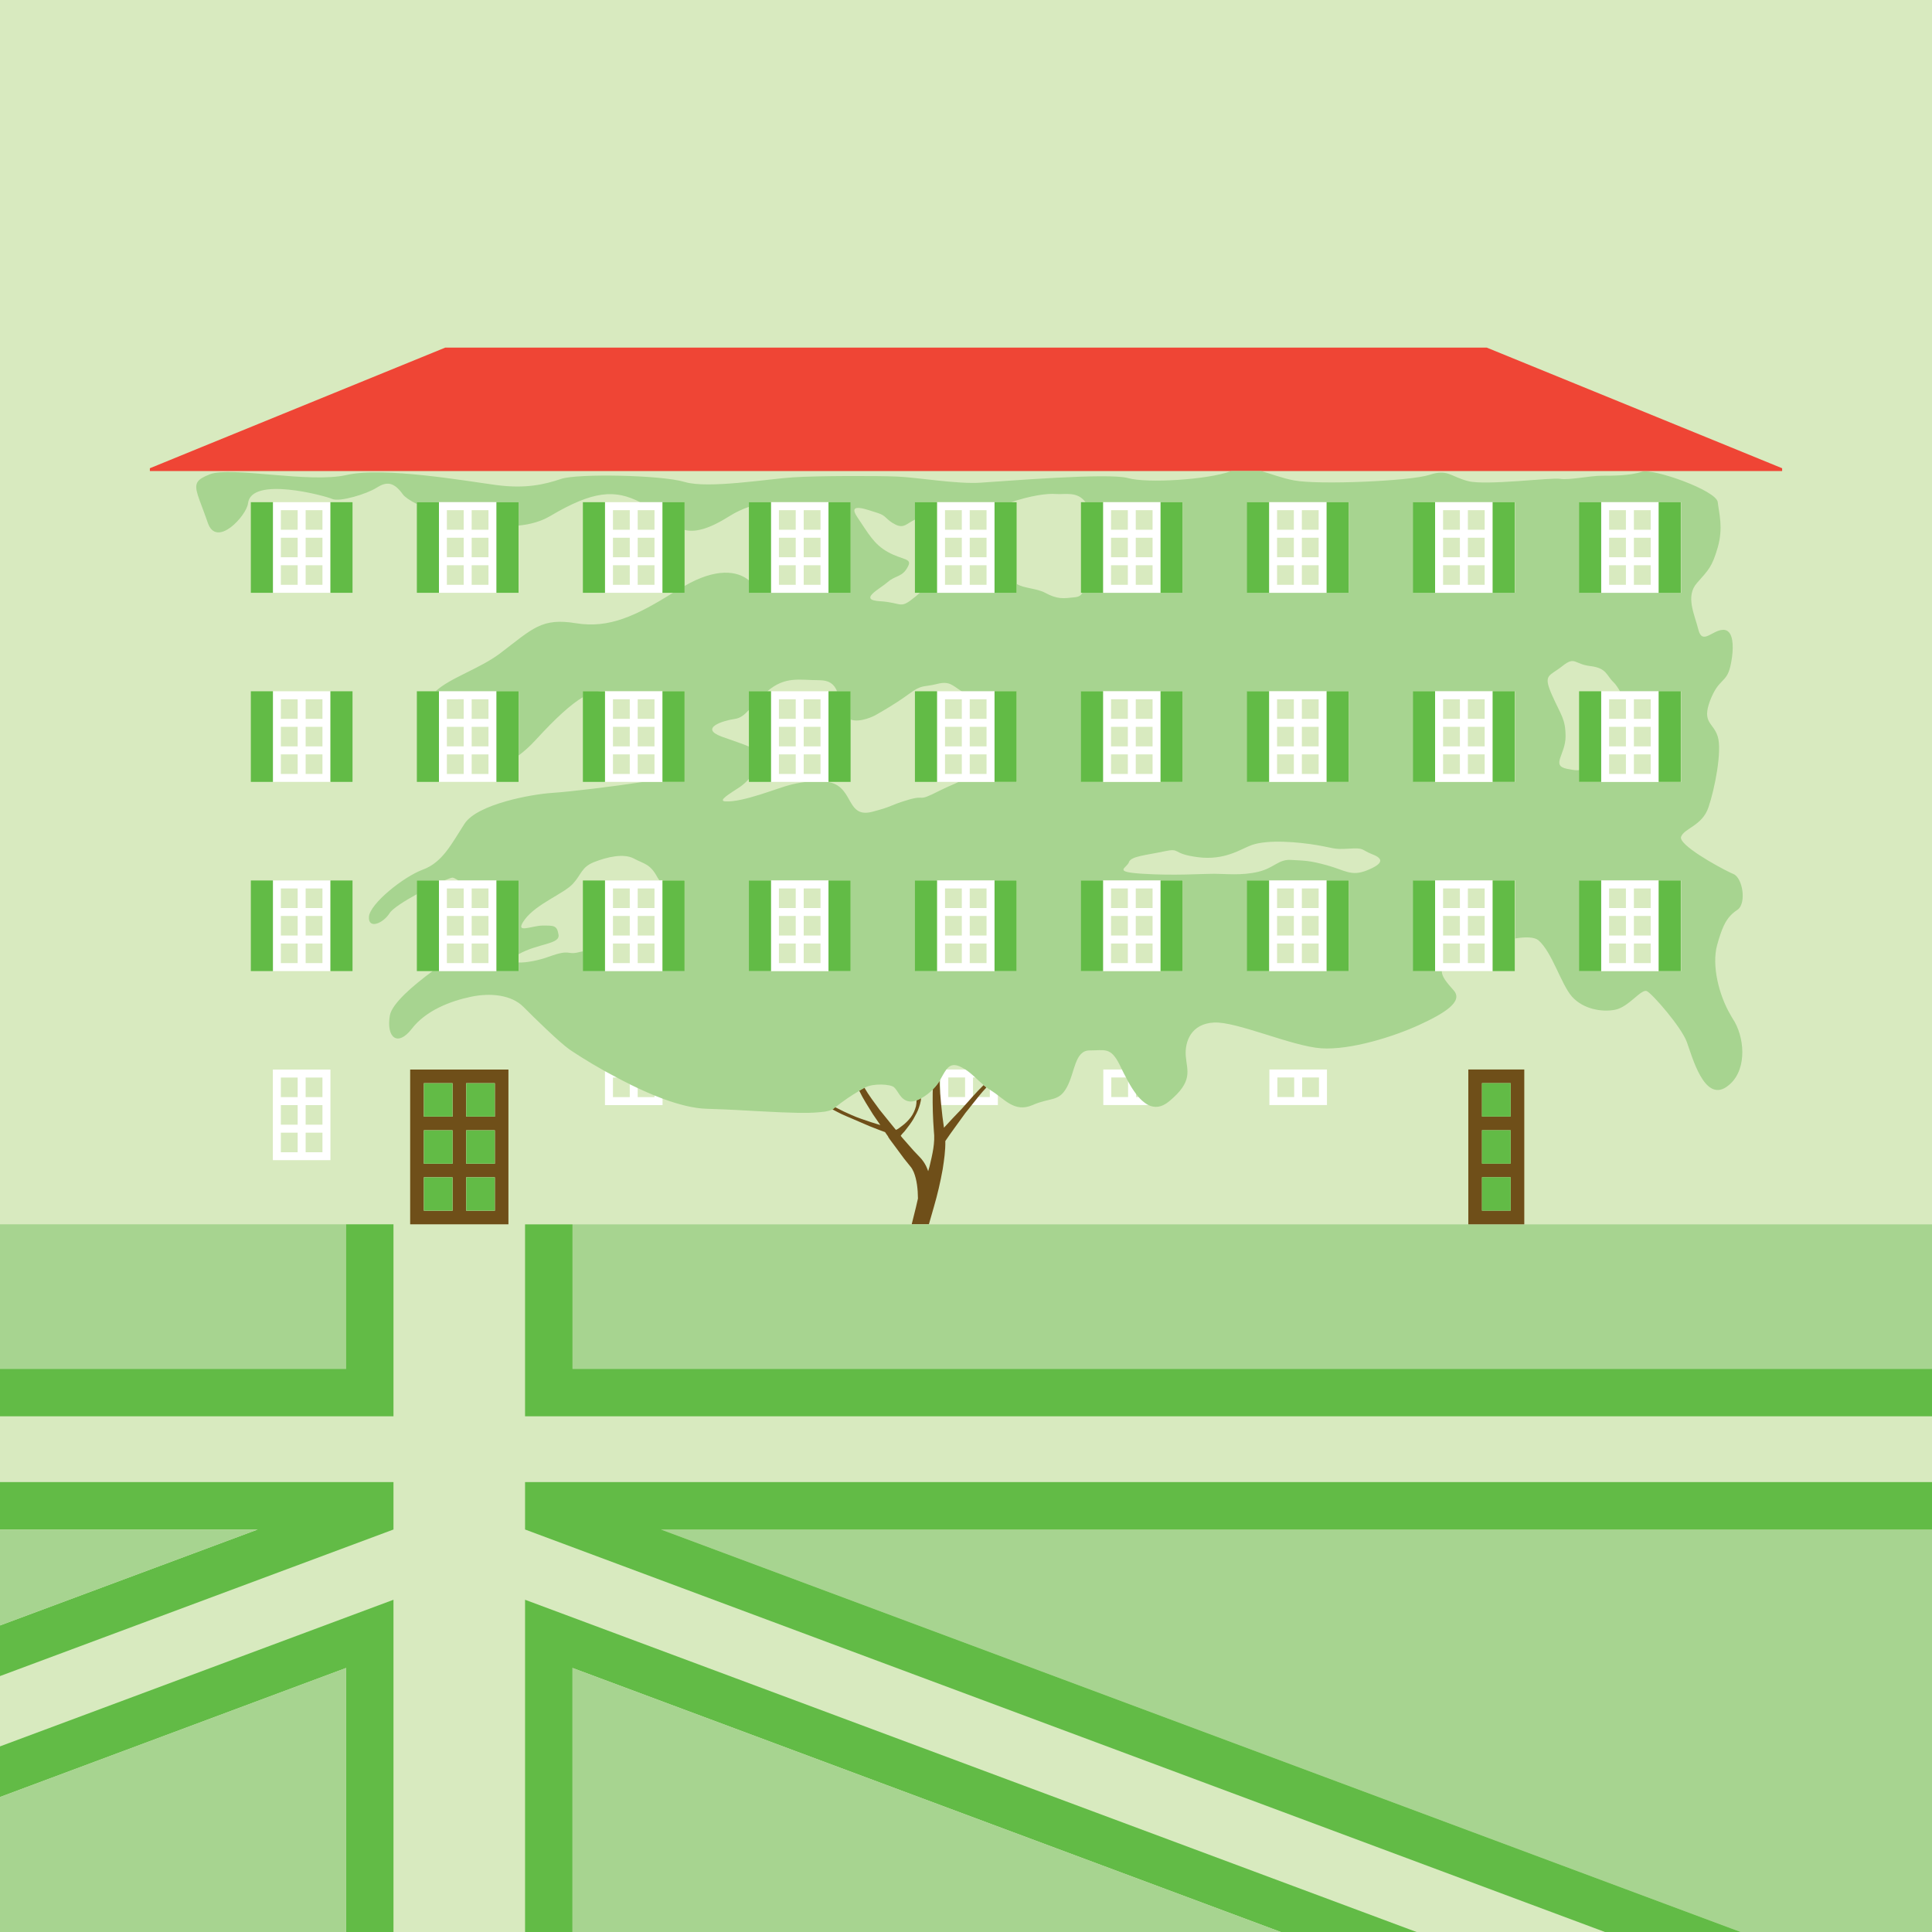 <?xml version="1.0" encoding="utf-8"?>
<!-- Generator: Adobe Illustrator 16.0.0, SVG Export Plug-In . SVG Version: 6.00 Build 0)  -->
<!DOCTYPE svg PUBLIC "-//W3C//DTD SVG 1.1//EN" "http://www.w3.org/Graphics/SVG/1.1/DTD/svg11.dtd">
<svg version="1.1" id="Layer_1" xmlns="http://www.w3.org/2000/svg" xmlns:xlink="http://www.w3.org/1999/xlink" x="0px" y="0px"
	 width="30px" height="30px" viewBox="0 0 30 30" enable-background="new 0 0 30 30" xml:space="preserve">
<g>
	<rect fill="#D8EABF" width="30" height="30"/>
	<path fill="#FFFFFF" d="M9.518,17.16h0.261h0.124h0.261h0.124v-0.552H9.394v0.552H9.518z M9.902,16.732h0.261v0.304H9.902V16.732z
		 M9.518,16.732h0.261v0.304H9.518V16.732z"/>
	<path fill="#FFFFFF" d="M17.256,17.159h0.261h0.124h0.261h0.124v-0.552h-0.894v0.552H17.256z M17.641,16.731h0.261v0.304h-0.261
		V16.731z M17.256,16.731h0.261v0.304h-0.261V16.731z"/>
	<path fill="#FFFFFF" d="M14.725,17.159h0.261h0.124h0.261h0.124v-0.552h-0.894v0.552H14.725z M15.109,16.731h0.261v0.304h-0.261
		V16.731z M14.725,16.731h0.261v0.304h-0.261V16.731z"/>
	<polygon fill="#D8EABF" points="15.108,17.023 15.109,17.022 15.109,17.023 	"/>
	<path fill="#D8EABF" d="M13.423,16.891L13.423,16.891c-0.012,0.006-0.024,0.013-0.037,0.021
		C13.398,16.904,13.411,16.896,13.423,16.891z"/>
	<path fill="#D8EABF" d="M14.6,16.766v0.22c0-0.006-0.001-0.009-0.001-0.015c-0.002-0.062-0.008-0.125-0.009-0.188
		C14.594,16.777,14.597,16.771,14.6,16.766z"/>
	<path fill="#A7D490" d="M12.926,17.226L12.926,17.226c-0.005,0.002-0.009,0.005-0.013,0.007
		C12.917,17.231,12.922,17.229,12.926,17.226C12.926,17.227,12.926,17.227,12.926,17.226l0.006-0.004
		C12.93,17.222,12.929,17.223,12.926,17.226z M13.386,16.911c0.013-0.008,0.025-0.015,0.037-0.02v-0.001
		C13.411,16.896,13.398,16.904,13.386,16.911z"/>
	<path fill="#6F4F19" d="M15.317,16.886c-0.08,0.085-0.154,0.179-0.227,0.272c-0.002,0-0.002,0-0.002,0.002
		c-0.031,0.039-0.062,0.08-0.095,0.119c-0.104,0.147-0.214,0.29-0.314,0.439c0.003,0.147-0.019,0.296-0.041,0.438
		c-0.035,0.197-0.08,0.389-0.136,0.582l-0.078,0.272h-0.267c0.05-0.196,0.092-0.371,0.097-0.4c-0.001-0.143-0.017-0.292-0.066-0.411
		c-0.019-0.039-0.028-0.06-0.057-0.093l-0.091-0.113l-0.167-0.226c-0.028-0.038-0.085-0.11-0.083-0.121
		c-0.017-0.021-0.031-0.045-0.047-0.067l-0.014-0.005l-0.076-0.028l-0.151-0.059l-0.299-0.129c-0.048-0.02-0.095-0.04-0.142-0.062
		c-0.036-0.018-0.071-0.035-0.106-0.054c-0.01-0.007-0.019-0.012-0.029-0.017c-0.001,0-0.001,0-0.001,0l-0.001-0.001h0.001
		c0.003-0.003,0.004-0.004,0.006-0.004s0.002,0,0.002,0c0.004-0.002,0.006-0.003,0.007-0.005c0.009-0.01,0.02-0.017,0.029-0.023
		c0.082,0.044,0.167,0.085,0.254,0.122c0.097,0.044,0.2,0.076,0.302,0.111l0.145,0.045c-0.038-0.056-0.077-0.11-0.114-0.166
		c-0.074-0.121-0.152-0.237-0.214-0.368c0.002-0.002,0.002-0.003,0.004-0.003c0.014-0.008,0.028-0.017,0.04-0.023
		c0.013-0.007,0.025-0.015,0.037-0.021v0.001c0.067,0.118,0.154,0.23,0.236,0.343c0.061,0.077,0.189,0.234,0.189,0.234
		c0.021,0.025,0.043,0.052,0.064,0.078c0.037-0.013,0.063-0.041,0.093-0.061c0.052-0.037,0.098-0.084,0.137-0.134
		c0.039-0.052,0.065-0.112,0.081-0.172c0.007-0.031,0.009-0.062,0.009-0.094c0.022-0.008,0.046-0.019,0.069-0.033h0.001
		c-0.001,0.015-0.002,0.026-0.003,0.039c-0.007,0.035-0.016,0.069-0.028,0.103c-0.02,0.066-0.056,0.125-0.088,0.184
		c-0.035,0.059-0.076,0.113-0.119,0.167c-0.024,0.035-0.055,0.057-0.078,0.093c0.008,0.008,0.014,0.017,0.02,0.025l0.183,0.208
		l0.094,0.099c0.035,0.034,0.075,0.092,0.097,0.137c0.014,0.026,0.022,0.054,0.033,0.08c0.007-0.023,0.015-0.051,0.021-0.074
		c0.044-0.185,0.089-0.367,0.067-0.549c-0.015-0.197-0.021-0.394-0.018-0.591c0.001-0.019,0.002-0.038,0.002-0.058v-0.002h0.001
		c0.024-0.024,0.047-0.05,0.066-0.076c0.014-0.018,0.024-0.035,0.036-0.053c0-0.002,0.001-0.002,0.001-0.003
		c0.001,0.063,0.007,0.127,0.009,0.188c0,0.006,0.001,0.009,0.001,0.015v0.002c0,0.009,0.002,0.018,0.003,0.026
		c0.004,0.048,0.008,0.097,0.013,0.146c0.011,0.116,0.025,0.236,0.043,0.354c0.089-0.098,0.179-0.193,0.271-0.288
		c0.019-0.023,0.039-0.045,0.058-0.065c0.041-0.046,0.082-0.091,0.122-0.137h0.001v-0.001c0.054-0.059,0.107-0.117,0.164-0.171
		C15.288,16.863,15.302,16.875,15.317,16.886z"/>
	<polygon fill="#FFFFFF" points="15.09,17.159 15.09,17.159 15.091,17.158 	"/>
	<path fill="#FFFFFF" d="M14.615,17.159L14.615,17.159c-0.005-0.049-0.01-0.098-0.013-0.146
		C14.606,17.062,14.61,17.11,14.615,17.159z"/>
	<path fill="#FFFFFF" d="M15.108,17.023c-0.041,0.046-0.081,0.091-0.122,0.136C15.027,17.114,15.067,17.069,15.108,17.023z"/>
	<polygon fill="#EF4535" points="27.673,7.271 27.673,7.314 2.327,7.314 2.327,7.271 3.131,6.942 6.913,5.398 23.087,5.398 
		26.869,6.942 	"/>
	<rect x="8.89" y="19.012" fill="#A7D490" width="21.11" height="2.244"/>
	<polygon fill="#62BB46" points="30,21.256 30,21.992 8.153,21.992 8.153,19.012 8.89,19.012 8.89,21.256 	"/>
	<polygon fill="#A7D490" points="30,23.75 10.263,23.75 27.03,30 30,30 	"/>
	<rect y="19.011" fill="#A7D490" width="5.374" height="2.245"/>
	<polygon fill="#62BB46" points="6.11,21.256 6.11,19.011 5.374,19.011 5.374,21.256 0,21.256 0,21.992 6.11,21.992 	"/>
	<polygon fill="#62BB46" points="6.11,23.014 0,23.014 0,23.75 4.002,23.75 0,25.24 0,26.026 6.11,23.75 	"/>
	<polygon fill="#A7D490" points="4.002,23.75 0,23.75 0,25.24 	"/>
	<polygon fill="#62BB46" points="8.153,23.75 24.922,30 27.03,30 10.263,23.75 30,23.75 30,23.014 8.153,23.014 	"/>
	<polygon fill="#62BB46" points="0,27.118 0,27.904 5.374,25.9 5.374,30 6.11,30 6.11,24.841 	"/>
	<polygon fill="#62BB46" points="8.153,30 8.89,30 8.89,25.9 19.889,30 21.996,30 8.153,24.841 	"/>
	<polygon fill="#A7D490" points="5.374,30 5.374,25.9 0,27.904 0,30 	"/>
	<polygon fill="#A7D490" points="8.89,25.9 8.89,30 19.889,30 	"/>
	<path fill="#A7D490" d="M26.869,15.755c-0.174-0.296-0.294-0.758-0.205-1.083c0.069-0.249,0.126-0.369,0.205-0.453
		c0.031-0.034,0.068-0.064,0.109-0.091c0.145-0.097,0.084-0.495-0.061-0.556c-0.013-0.005-0.028-0.014-0.049-0.022
		c-0.213-0.102-0.812-0.437-0.764-0.558c0.052-0.133,0.33-0.17,0.426-0.459c0.098-0.29,0.212-0.874,0.143-1.096
		c-0.068-0.221-0.251-0.209-0.118-0.56c0.133-0.347,0.252-0.267,0.313-0.527c0-0.001,0-0.002,0.001-0.004
		c0.043-0.187,0.055-0.394-0.001-0.498c-0.023-0.042-0.06-0.068-0.108-0.068c-0.17,0-0.325,0.24-0.387,0
		c-0.06-0.243-0.205-0.52-0.023-0.727c0.181-0.205,0.235-0.249,0.323-0.553c0.087-0.305,0.021-0.522,0-0.703
		s-1.002-0.53-1.182-0.471c-0.18,0.061-0.45,0.061-0.623,0.061c-0.174,0-0.512,0.072-0.644,0.048
		c-0.134-0.023-1.148,0.107-1.426,0.036s-0.314-0.193-0.604-0.097S20.48,7.532,20.095,7.46c-0.198-0.037-0.358-0.104-0.516-0.146
		h-0.454c-0.008,0.003-0.015,0.004-0.021,0.006c-0.352,0.128-1.288,0.188-1.587,0.104c-0.298-0.086-1.929,0.049-2.291,0.071
		c-0.362,0.025-0.991-0.083-1.294-0.095c-0.3-0.013-1.243-0.013-1.618,0.012c-0.374,0.023-1.323,0.181-1.682,0.072
		S8.968,7.351,8.715,7.436C8.46,7.521,8.169,7.593,7.709,7.532c-0.457-0.06-1.75-0.289-2.329-0.156
		C4.8,7.508,3.589,7.237,3.258,7.365c-0.054,0.021-0.094,0.04-0.127,0.06c-0.127,0.081-0.095,0.178,0,0.43
		c0.027,0.074,0.061,0.16,0.096,0.264c0.136,0.398,0.602-0.112,0.624-0.303C3.9,7.388,5.047,7.698,5.16,7.748
		s0.537-0.077,0.688-0.175c0.152-0.096,0.265-0.096,0.408,0.104c0.028,0.039,0.106,0.094,0.218,0.15v-0.03h1.578v0.364
		C8.231,8.144,8.398,8.098,8.54,8.015c0.675-0.4,1.009-0.417,1.401-0.217h0.69v0.431c0.16,0.038,0.365-0.006,0.695-0.214
		c0.098-0.062,0.2-0.109,0.305-0.145V7.798h1.578v1.407h-1.578V9.013c-0.179-0.151-0.513-0.197-1,0.085v0.107h-0.181
		C9.875,9.564,9.457,9.761,8.947,9.678C8.409,9.59,8.278,9.756,7.766,10.145c-0.323,0.243-0.777,0.379-1.003,0.59h1.29v0.996
		c0.084-0.062,0.173-0.141,0.262-0.238c0.319-0.348,0.551-0.558,0.737-0.668v-0.09h0.23c0.05-0.009,0.098-0.009,0.145,0h1.205v1.408
		H9.979c-0.473,0.072-1.122,0.15-1.402,0.169c-0.32,0.02-1.165,0.173-1.364,0.479c-0.199,0.307-0.339,0.599-0.646,0.712
		c-0.306,0.113-0.824,0.532-0.838,0.732c-0.014,0.199,0.219,0.105,0.319-0.053c0.044-0.072,0.228-0.189,0.426-0.298V13.67h0.429
		c0.062-0.026,0.108-0.042,0.123-0.042c0.017,0,0.051,0.018,0.09,0.042h0.937v1.147c0.295-0.168,0.645-0.153,0.62-0.302
		c-0.023-0.147-0.07-0.143-0.249-0.143c-0.179,0.003-0.451,0.143-0.272-0.098c0.18-0.241,0.614-0.403,0.747-0.554
		c0.132-0.146,0.131-0.256,0.325-0.333c0.195-0.078,0.458-0.141,0.618-0.056c0.161,0.087,0.254,0.079,0.369,0.297
		c0.009,0.016,0.018,0.028,0.026,0.04h0.395v1.408h-1.58v-0.304c-0.026,0.006-0.049,0.009-0.068,0.015
		c-0.188,0.046-0.116-0.056-0.459,0.068c-0.17,0.062-0.359,0.095-0.472,0.091v0.13H6.722c-0.307,0.225-0.635,0.507-0.668,0.691
		c-0.059,0.347,0.121,0.493,0.341,0.207S7,15.543,7.312,15.478c0.313-0.066,0.633-0.026,0.813,0.154
		c0.178,0.179,0.558,0.551,0.718,0.664c0.061,0.042,0.271,0.181,0.552,0.338c0.002,0.001,0.003,0.001,0.006,0.003
		c0.055,0.03,0.113,0.062,0.175,0.094c0.065,0.035,0.135,0.071,0.205,0.105c0,0.002,0.001,0.002,0.001,0.002s0.001,0,0.002,0.001
		c0.039,0.019,0.08,0.038,0.121,0.058c0.086,0.041,0.173,0.078,0.261,0.115c0.041,0.016,0.083,0.032,0.124,0.048
		c0.242,0.09,0.479,0.151,0.679,0.157c0.088,0.002,0.181,0.006,0.277,0.01c0.127,0.005,0.259,0.013,0.392,0.02
		c0.035,0.003,0.069,0.004,0.103,0.006c0.131,0.006,0.261,0.014,0.384,0.019c0.001,0,0.003,0.001,0.004,0
		c0.091,0.004,0.178,0.006,0.258,0.008c0.052,0,0.102,0.001,0.148,0c0.022,0,0.044,0,0.065-0.002
		c0.014-0.001,0.026-0.001,0.039-0.001c0.038-0.002,0.073-0.005,0.104-0.008c0.01-0.001,0.021-0.002,0.031-0.004
		c0.018-0.001,0.034-0.003,0.049-0.006c0.029-0.006,0.055-0.013,0.074-0.019c0.006-0.003,0.012-0.005,0.017-0.007
		c0.004-0.002,0.008-0.005,0.012-0.007h0.001c0.003-0.003,0.004-0.004,0.006-0.004s0.002,0,0.002,0
		c0.004-0.002,0.006-0.003,0.007-0.005c0.009-0.01,0.02-0.017,0.029-0.023c0.119-0.097,0.259-0.19,0.372-0.256
		c0.002-0.002,0.002-0.003,0.004-0.003c0.014-0.008,0.028-0.017,0.04-0.023c0.013-0.007,0.025-0.015,0.037-0.021v0.001
		c0.006-0.004,0.011-0.006,0.017-0.009c0.125-0.062,0.383-0.05,0.442,0c0.061,0.051,0.097,0.195,0.229,0.219
		c0.035,0.007,0.078,0,0.122-0.015c0.022-0.008,0.046-0.019,0.069-0.033h0.001c0.063-0.033,0.127-0.083,0.183-0.138v-0.002h0.001
		c0.024-0.024,0.047-0.05,0.066-0.076c0.014-0.018,0.024-0.035,0.036-0.053c0-0.002,0.001-0.002,0.001-0.003
		c0.004-0.005,0.007-0.011,0.01-0.017v-0.001c0.015-0.025,0.028-0.05,0.042-0.074c0,0,0,0,0-0.001
		c0.002-0.003,0.004-0.007,0.006-0.009c0.006-0.01,0.011-0.021,0.017-0.029c0.005-0.007,0.01-0.017,0.016-0.023
		c0.003-0.008,0.008-0.014,0.014-0.021c0.045-0.059,0.101-0.089,0.197-0.052c0.035,0.015,0.066,0.032,0.097,0.052
		c0.001,0,0.001,0,0.001,0c0.026,0.018,0.054,0.037,0.078,0.058c0,0.002,0.002,0.002,0.002,0.002
		c0.024,0.02,0.049,0.041,0.072,0.063c0.042,0.039,0.085,0.079,0.133,0.121c0.015,0.012,0.028,0.023,0.044,0.034
		c0.018,0.014,0.033,0.025,0.053,0.037c0.007,0.006,0.016,0.012,0.024,0.017c0.203,0.126,0.354,0.342,0.636,0.221
		c0.281-0.124,0.407-0.046,0.533-0.277c0.127-0.23,0.121-0.572,0.354-0.572c0.234,0,0.325-0.055,0.462,0.215
		c0.012,0.025,0.026,0.053,0.04,0.082c0.019,0.039,0.04,0.081,0.063,0.123c0.011,0.021,0.021,0.043,0.033,0.063
		c0.037,0.067,0.079,0.135,0.124,0.194c0.014,0.017,0.026,0.032,0.039,0.047c0.012,0.016,0.026,0.029,0.04,0.042
		c0.006,0.006,0.011,0.013,0.019,0.018c0.009,0.007,0.019,0.016,0.027,0.022c0.007,0.005,0.015,0.011,0.02,0.015
		c0.016,0.011,0.03,0.02,0.046,0.028c0.098,0.046,0.203,0.04,0.322-0.059c0.378-0.312,0.276-0.474,0.258-0.701
		c-0.018-0.229,0.085-0.504,0.438-0.522c0.355-0.018,1.203,0.367,1.663,0.4c0.459,0.031,1.133-0.183,1.526-0.364
		c0.396-0.182,0.684-0.363,0.534-0.534c-0.102-0.116-0.189-0.213-0.185-0.302h-0.44V13.67h1.58v0.902
		c0.161-0.026,0.295-0.023,0.358,0.027c0.214,0.183,0.353,0.685,0.523,0.877c0.171,0.191,0.459,0.245,0.671,0.203
		c0.214-0.043,0.406-0.333,0.493-0.288c0.085,0.042,0.533,0.555,0.619,0.789c0.086,0.235,0.268,0.924,0.609,0.702
		c0.024-0.017,0.046-0.034,0.067-0.053c0.266-0.248,0.217-0.742,0.036-1.012C26.893,15.799,26.881,15.776,26.869,15.755z
		 M19.368,7.798h1.579v1.407h-1.579V7.798z M19.368,10.734h1.579v1.408h-1.579V10.734z M13.21,15.078h-1.578V13.67h1.578V15.078z
		 M15.789,15.078H14.21V13.67h1.579V15.078z M15.789,12.143h-0.906c-0.053,0.028-0.137,0.057-0.296,0.136
		c-0.368,0.188-0.192,0.053-0.489,0.142c-0.297,0.088-0.216,0.096-0.552,0.184c-0.337,0.088-0.312-0.224-0.507-0.384
		c-0.047-0.039-0.105-0.065-0.171-0.077h-0.373c-0.09,0.012-0.172,0.029-0.231,0.045c-0.184,0.045-0.727,0.272-1.001,0.255
		c-0.126-0.007,0.079-0.127,0.225-0.223c0.051-0.035,0.101-0.08,0.145-0.13v-0.497c-0.108-0.047-0.256-0.094-0.425-0.155
		c-0.36-0.132,0.024-0.251,0.2-0.275c0.092-0.013,0.15-0.063,0.225-0.144v-0.284h0.28c0.28-0.242,0.504-0.174,0.801-0.174
		c0.175,0,0.243,0.071,0.284,0.174h0.213v0.438c0.152,0.054,0.376-0.065,0.376-0.065s0.305-0.169,0.521-0.329
		c0.216-0.16,0.224-0.104,0.445-0.16c0.197-0.05,0.236,0.027,0.385,0.117h0.852V12.143z M16.672,9.276
		c-0.155,0.017-0.251,0.033-0.443-0.071c-0.129-0.07-0.339-0.07-0.439-0.137v0.137h-1.507c-0.025,0.021-0.044,0.039-0.072,0.062
		c-0.245,0.202-0.191,0.091-0.545,0.069c-0.352-0.021,0-0.192,0.121-0.3c0.121-0.106,0.232-0.07,0.317-0.25
		c0.057-0.118-0.096-0.091-0.317-0.214c-0.22-0.123-0.302-0.288-0.473-0.539s0.165-0.112,0.31-0.069
		c0.145,0.042,0.123,0.102,0.282,0.182c0.133,0.065,0.174-0.02,0.305-0.079V7.798h1.49c0.299-0.101,0.556-0.139,0.698-0.127
		c0.145,0.01,0.332-0.045,0.456,0.127h1.514v1.407h-1.562C16.783,9.252,16.747,9.27,16.672,9.276z M18.368,10.734v1.408h-1.579
		v-1.408H18.368z M18.368,15.078h-1.579V13.67h1.579V15.078z M20.947,15.078h-1.579V13.67h1.579V15.078z M21.231,13.513
		c-0.25,0.102-0.344,0-0.626-0.077c-0.283-0.078-0.35-0.07-0.554-0.083c-0.203-0.013-0.257,0.122-0.512,0.184
		c-0.255,0.062-0.511,0.031-0.691,0.031c-0.179,0-0.616,0.031-1.101,0c-0.484-0.03-0.249-0.086-0.217-0.18
		c0.03-0.094,0.271-0.108,0.546-0.168c0.272-0.058,0.102,0.035,0.522,0.09c0.422,0.056,0.673-0.129,0.836-0.187
		c0.256-0.093,0.742-0.046,1.015,0c0.273,0.046,0.25,0.07,0.497,0.055c0.248-0.016,0.183,0.016,0.362,0.087
		C21.488,13.333,21.481,13.412,21.231,13.513z M23.527,12.143h-1.58v-1.408h1.58V12.143z M23.527,9.205h-1.58V7.798h1.58V9.205z
		 M24.525,7.798h1.58v1.407h-1.58V7.798z M24.331,11.938c-0.253-0.051-0.021-0.223-0.021-0.5s-0.07-0.328-0.213-0.651
		c-0.141-0.322-0.039-0.282,0.163-0.444c0.201-0.16,0.181-0.029,0.437,0c0.256,0.032,0.244,0.144,0.36,0.253
		c0.029,0.028,0.064,0.078,0.099,0.14h0.949v1.408h-1.58v-0.188C24.489,11.966,24.439,11.959,24.331,11.938z M26.105,15.078h-1.58
		V13.67h1.58V15.078z"/>
	<path fill="#6F4F19" d="M6.369,19.011h1.526v-2.403H6.369V19.011z M7.238,16.819h0.445v0.002h0.002v0.519H7.24v-0.002H7.238V16.819
		z M7.238,17.55h0.445v0.002h0.002v0.519H7.24v-0.002H7.238V17.55z M7.238,18.28h0.445v0.002h0.002v0.519H7.24v-0.002H7.238V18.28z
		 M6.581,16.819h0.445v0.002h0.002v0.519H6.583v-0.002H6.581V16.819z M6.581,17.55h0.445v0.002h0.002v0.519H6.583v-0.002H6.581
		V17.55z M6.581,18.28h0.445v0.002h0.002v0.519H6.583v-0.002H6.581V18.28z"/>
	<rect x="6.583" y="16.821" fill="#62BB46" width="0.443" height="0.517"/>
	<rect x="6.583" y="17.552" fill="#62BB46" width="0.443" height="0.517"/>
	<polygon fill="#62BB46" points="6.583,18.068 6.583,18.07 7.028,18.07 7.028,17.552 7.026,17.552 7.026,18.068 	"/>
	<rect x="6.583" y="18.282" fill="#62BB46" width="0.443" height="0.517"/>
	<rect x="7.24" y="17.552" fill="#62BB46" width="0.443" height="0.517"/>
	<rect x="7.24" y="18.282" fill="#62BB46" width="0.443" height="0.517"/>
	<rect x="7.24" y="16.821" fill="#62BB46" width="0.443" height="0.517"/>
	<path fill="#6F4F19" d="M22.8,16.607v2.404h0.869v-2.404H22.8z M23.457,18.799h-0.445V18.28h0.445V18.799z M23.457,18.068h-0.445
		V17.55h0.445V18.068z M23.457,17.338h-0.445v-0.519h0.445V17.338z"/>
	<rect x="23.012" y="17.55" fill="#62BB46" width="0.445" height="0.519"/>
	<rect x="23.012" y="16.819" fill="#62BB46" width="0.445" height="0.519"/>
	<rect x="23.012" y="18.28" fill="#62BB46" width="0.445" height="0.519"/>
	<path fill="#FFFFFF" d="M4.237,16.608v1.407h0.894v-1.407H4.237z M4.622,17.892H4.361v-0.304h0.261V17.892z M4.622,17.464H4.361
		V17.16h0.261V17.464z M4.622,17.036H4.361v-0.304h0.261V17.036z M5.007,17.892H4.746v-0.304h0.261V17.892z M5.007,17.464H4.746
		V17.16h0.261V17.464z M5.007,17.036H4.746v-0.304h0.261V17.036z"/>
	<path fill="#FFFFFF" d="M19.835,17.159h0.261h0.124h0.261h0.124v-0.552h-0.894v0.552H19.835z M20.22,16.731h0.261v0.304H20.22
		V16.731z M19.835,16.731h0.261v0.304h-0.261V16.731z"/>
	<g>
		<path fill="#FFFFFF" d="M4.237,7.798v1.407h0.894V7.798H4.237z M4.622,9.081H4.361V8.777h0.261V9.081z M4.622,8.653H4.361V8.35
			h0.261V8.653z M4.622,8.226H4.361V7.922h0.261V8.226z M5.007,9.081H4.746V8.777h0.261V9.081z M5.007,8.653H4.746V8.35h0.261V8.653
			z M5.007,8.226H4.746V7.922h0.261V8.226z"/>
		<rect x="3.895" y="7.798" fill="#62BB46" width="0.343" height="1.407"/>
		<rect x="5.131" y="7.798" fill="#62BB46" width="0.343" height="1.407"/>
	</g>
	<g>
		<path fill="#FFFFFF" d="M6.815,7.798v1.407h0.894V7.798H6.815z M7.2,9.081H6.939V8.777H7.2V9.081z M7.2,8.653H6.939V8.35H7.2
			V8.653z M7.2,8.226H6.939V7.922H7.2V8.226z M7.585,9.081H7.324V8.777h0.261V9.081z M7.585,8.653H7.324V8.35h0.261V8.653z
			 M7.585,8.226H7.324V7.922h0.261V8.226z"/>
		<rect x="6.473" y="7.798" fill="#62BB46" width="0.343" height="1.407"/>
		<rect x="7.709" y="7.798" fill="#62BB46" width="0.343" height="1.407"/>
	</g>
	<g>
		<path fill="#FFFFFF" d="M9.394,7.798v1.407h0.894V7.798H9.394z M9.778,9.081H9.518V8.777h0.261V9.081z M9.778,8.653H9.518V8.35
			h0.261V8.653z M9.778,8.226H9.518V7.922h0.261V8.226z M10.163,9.081H9.902V8.777h0.261V9.081z M10.163,8.653H9.902V8.35h0.261
			V8.653z M10.163,8.226H9.902V7.922h0.261V8.226z"/>
		<rect x="9.051" y="7.798" fill="#62BB46" width="0.343" height="1.407"/>
		<rect x="10.287" y="7.798" fill="#62BB46" width="0.343" height="1.407"/>
	</g>
	<g>
		<path fill="#FFFFFF" d="M11.972,7.798v1.407h0.894V7.798H11.972z M12.356,9.081h-0.261V8.777h0.261V9.081z M12.356,8.653h-0.261
			V8.35h0.261V8.653z M12.356,8.226h-0.261V7.922h0.261V8.226z M12.741,9.081H12.48V8.777h0.261V9.081z M12.741,8.653H12.48V8.35
			h0.261V8.653z M12.741,8.226H12.48V7.922h0.261V8.226z"/>
		<rect x="11.629" y="7.798" fill="#62BB46" width="0.343" height="1.407"/>
		<rect x="12.865" y="7.798" fill="#62BB46" width="0.343" height="1.407"/>
	</g>
	<g>
		<path fill="#FFFFFF" d="M14.55,7.798v1.407h0.894V7.798H14.55z M14.935,9.081h-0.261V8.777h0.261V9.081z M14.935,8.653h-0.261
			V8.35h0.261V8.653z M14.935,8.226h-0.261V7.922h0.261V8.226z M15.319,9.081h-0.261V8.777h0.261V9.081z M15.319,8.653h-0.261V8.35
			h0.261V8.653z M15.319,8.226h-0.261V7.922h0.261V8.226z"/>
		<rect x="14.207" y="7.798" fill="#62BB46" width="0.343" height="1.407"/>
		<rect x="15.443" y="7.798" fill="#62BB46" width="0.343" height="1.407"/>
	</g>
	<g>
		<path fill="#FFFFFF" d="M17.128,7.798v1.407h0.894V7.798H17.128z M17.513,9.081h-0.261V8.777h0.261V9.081z M17.513,8.653h-0.261
			V8.35h0.261V8.653z M17.513,8.226h-0.261V7.922h0.261V8.226z M17.897,9.081h-0.261V8.777h0.261V9.081z M17.897,8.653h-0.261V8.35
			h0.261V8.653z M17.897,8.226h-0.261V7.922h0.261V8.226z"/>
		<rect x="16.785" y="7.798" fill="#62BB46" width="0.343" height="1.407"/>
		<rect x="18.021" y="7.798" fill="#62BB46" width="0.343" height="1.407"/>
	</g>
	<g>
		<path fill="#FFFFFF" d="M19.706,7.798v1.407H20.6V7.798H19.706z M20.091,9.081H19.83V8.777h0.261V9.081z M20.091,8.653H19.83V8.35
			h0.261V8.653z M20.091,8.226H19.83V7.922h0.261V8.226z M20.476,9.081h-0.261V8.777h0.261V9.081z M20.476,8.653h-0.261V8.35h0.261
			V8.653z M20.476,8.226h-0.261V7.922h0.261V8.226z"/>
		<rect x="19.363" y="7.798" fill="#62BB46" width="0.343" height="1.407"/>
		<rect x="20.6" y="7.798" fill="#62BB46" width="0.343" height="1.407"/>
	</g>
	<g>
		<path fill="#FFFFFF" d="M22.284,7.798v1.407h0.894V7.798H22.284z M22.669,9.081h-0.261V8.777h0.261V9.081z M22.669,8.653h-0.261
			V8.35h0.261V8.653z M22.669,8.226h-0.261V7.922h0.261V8.226z M23.054,9.081h-0.261V8.777h0.261V9.081z M23.054,8.653h-0.261V8.35
			h0.261V8.653z M23.054,8.226h-0.261V7.922h0.261V8.226z"/>
		<rect x="21.941" y="7.798" fill="#62BB46" width="0.343" height="1.407"/>
		<rect x="23.178" y="7.798" fill="#62BB46" width="0.343" height="1.407"/>
	</g>
	<g>
		<path fill="#FFFFFF" d="M24.862,7.798v1.407h0.894V7.798H24.862z M25.247,9.081h-0.261V8.777h0.261V9.081z M25.247,8.653h-0.261
			V8.35h0.261V8.653z M25.247,8.226h-0.261V7.922h0.261V8.226z M25.632,9.081h-0.261V8.777h0.261V9.081z M25.632,8.653h-0.261V8.35
			h0.261V8.653z M25.632,8.226h-0.261V7.922h0.261V8.226z"/>
		<rect x="24.52" y="7.798" fill="#62BB46" width="0.343" height="1.407"/>
		<rect x="25.756" y="7.798" fill="#62BB46" width="0.343" height="1.407"/>
	</g>
	<g>
		<path fill="#FFFFFF" d="M4.237,10.734v1.407h0.894v-1.407H4.237z M4.622,12.018H4.361v-0.304h0.261V12.018z M4.622,11.59H4.361
			v-0.304h0.261V11.59z M4.622,11.162H4.361v-0.304h0.261V11.162z M5.007,12.018H4.746v-0.304h0.261V12.018z M5.007,11.59H4.746
			v-0.304h0.261V11.59z M5.007,11.162H4.746v-0.304h0.261V11.162z"/>
		<rect x="3.895" y="10.734" fill="#62BB46" width="0.343" height="1.407"/>
		<rect x="5.131" y="10.734" fill="#62BB46" width="0.343" height="1.407"/>
	</g>
	<g>
		<path fill="#FFFFFF" d="M6.815,10.734v1.407h0.894v-1.407H6.815z M7.2,12.018H6.939v-0.304H7.2V12.018z M7.2,11.59H6.939v-0.304
			H7.2V11.59z M7.2,11.162H6.939v-0.304H7.2V11.162z M7.585,12.018H7.324v-0.304h0.261V12.018z M7.585,11.59H7.324v-0.304h0.261
			V11.59z M7.585,11.162H7.324v-0.304h0.261V11.162z"/>
		<rect x="6.473" y="10.734" fill="#62BB46" width="0.343" height="1.407"/>
		<rect x="7.709" y="10.734" fill="#62BB46" width="0.343" height="1.407"/>
	</g>
	<g>
		<path fill="#FFFFFF" d="M9.394,10.734v1.407h0.894v-1.407H9.394z M9.778,12.018H9.518v-0.304h0.261V12.018z M9.778,11.59H9.518
			v-0.304h0.261V11.59z M9.778,11.162H9.518v-0.304h0.261V11.162z M10.163,12.018H9.902v-0.304h0.261V12.018z M10.163,11.59H9.902
			v-0.304h0.261V11.59z M10.163,11.162H9.902v-0.304h0.261V11.162z"/>
		<rect x="9.051" y="10.734" fill="#62BB46" width="0.343" height="1.407"/>
		<rect x="10.287" y="10.734" fill="#62BB46" width="0.343" height="1.407"/>
	</g>
	<g>
		<path fill="#FFFFFF" d="M11.972,10.734v1.407h0.894v-1.407H11.972z M12.356,12.018h-0.261v-0.304h0.261V12.018z M12.356,11.59
			h-0.261v-0.304h0.261V11.59z M12.356,11.162h-0.261v-0.304h0.261V11.162z M12.741,12.018H12.48v-0.304h0.261V12.018z
			 M12.741,11.59H12.48v-0.304h0.261V11.59z M12.741,11.162H12.48v-0.304h0.261V11.162z"/>
		<rect x="11.629" y="10.734" fill="#62BB46" width="0.343" height="1.407"/>
		<rect x="12.865" y="10.734" fill="#62BB46" width="0.343" height="1.407"/>
	</g>
	<g>
		<path fill="#FFFFFF" d="M14.55,10.734v1.407h0.894v-1.407H14.55z M14.935,12.018h-0.261v-0.304h0.261V12.018z M14.935,11.59
			h-0.261v-0.304h0.261V11.59z M14.935,11.162h-0.261v-0.304h0.261V11.162z M15.319,12.018h-0.261v-0.304h0.261V12.018z
			 M15.319,11.59h-0.261v-0.304h0.261V11.59z M15.319,11.162h-0.261v-0.304h0.261V11.162z"/>
		<rect x="14.207" y="10.734" fill="#62BB46" width="0.343" height="1.407"/>
		<rect x="15.443" y="10.734" fill="#62BB46" width="0.343" height="1.407"/>
	</g>
	<g>
		<path fill="#FFFFFF" d="M17.128,10.734v1.407h0.894v-1.407H17.128z M17.513,12.018h-0.261v-0.304h0.261V12.018z M17.513,11.59
			h-0.261v-0.304h0.261V11.59z M17.513,11.162h-0.261v-0.304h0.261V11.162z M17.897,12.018h-0.261v-0.304h0.261V12.018z
			 M17.897,11.59h-0.261v-0.304h0.261V11.59z M17.897,11.162h-0.261v-0.304h0.261V11.162z"/>
		<rect x="16.785" y="10.734" fill="#62BB46" width="0.343" height="1.407"/>
		<rect x="18.021" y="10.734" fill="#62BB46" width="0.343" height="1.407"/>
	</g>
	<g>
		<path fill="#FFFFFF" d="M19.706,10.734v1.407H20.6v-1.407H19.706z M20.091,12.018H19.83v-0.304h0.261V12.018z M20.091,11.59H19.83
			v-0.304h0.261V11.59z M20.091,11.162H19.83v-0.304h0.261V11.162z M20.476,12.018h-0.261v-0.304h0.261V12.018z M20.476,11.59
			h-0.261v-0.304h0.261V11.59z M20.476,11.162h-0.261v-0.304h0.261V11.162z"/>
		<rect x="19.363" y="10.734" fill="#62BB46" width="0.343" height="1.407"/>
		<rect x="20.6" y="10.734" fill="#62BB46" width="0.343" height="1.407"/>
	</g>
	<g>
		<path fill="#FFFFFF" d="M22.284,10.734v1.407h0.894v-1.407H22.284z M22.669,12.018h-0.261v-0.304h0.261V12.018z M22.669,11.59
			h-0.261v-0.304h0.261V11.59z M22.669,11.162h-0.261v-0.304h0.261V11.162z M23.054,12.018h-0.261v-0.304h0.261V12.018z
			 M23.054,11.59h-0.261v-0.304h0.261V11.59z M23.054,11.162h-0.261v-0.304h0.261V11.162z"/>
		<rect x="21.941" y="10.734" fill="#62BB46" width="0.343" height="1.407"/>
		<rect x="23.178" y="10.734" fill="#62BB46" width="0.343" height="1.407"/>
	</g>
	<g>
		<path fill="#FFFFFF" d="M24.862,10.734v1.407h0.894v-1.407H24.862z M25.247,12.018h-0.261v-0.304h0.261V12.018z M25.247,11.59
			h-0.261v-0.304h0.261V11.59z M25.247,11.162h-0.261v-0.304h0.261V11.162z M25.632,12.018h-0.261v-0.304h0.261V12.018z
			 M25.632,11.59h-0.261v-0.304h0.261V11.59z M25.632,11.162h-0.261v-0.304h0.261V11.162z"/>
		<rect x="24.52" y="10.734" fill="#62BB46" width="0.343" height="1.407"/>
		<rect x="25.756" y="10.734" fill="#62BB46" width="0.343" height="1.407"/>
	</g>
	<g>
		<path fill="#FFFFFF" d="M4.237,13.672v1.407h0.894v-1.407H4.237z M4.622,14.955H4.361v-0.304h0.261V14.955z M4.622,14.527H4.361
			v-0.304h0.261V14.527z M4.622,14.1H4.361v-0.304h0.261V14.1z M5.007,14.955H4.746v-0.304h0.261V14.955z M5.007,14.527H4.746
			v-0.304h0.261V14.527z M5.007,14.1H4.746v-0.304h0.261V14.1z"/>
		<rect x="3.895" y="13.672" fill="#62BB46" width="0.343" height="1.407"/>
		<rect x="5.131" y="13.672" fill="#62BB46" width="0.343" height="1.407"/>
	</g>
	<g>
		<path fill="#FFFFFF" d="M6.815,13.672v1.407h0.894v-1.407H6.815z M7.2,14.955H6.939v-0.304H7.2V14.955z M7.2,14.527H6.939v-0.304
			H7.2V14.527z M7.2,14.1H6.939v-0.304H7.2V14.1z M7.585,14.955H7.324v-0.304h0.261V14.955z M7.585,14.527H7.324v-0.304h0.261
			V14.527z M7.585,14.1H7.324v-0.304h0.261V14.1z"/>
		<rect x="6.473" y="13.672" fill="#62BB46" width="0.343" height="1.407"/>
		<rect x="7.709" y="13.672" fill="#62BB46" width="0.343" height="1.407"/>
	</g>
	<g>
		<path fill="#FFFFFF" d="M9.394,13.672v1.407h0.894v-1.407H9.394z M9.778,14.955H9.518v-0.304h0.261V14.955z M9.778,14.527H9.518
			v-0.304h0.261V14.527z M9.778,14.1H9.518v-0.304h0.261V14.1z M10.163,14.955H9.902v-0.304h0.261V14.955z M10.163,14.527H9.902
			v-0.304h0.261V14.527z M10.163,14.1H9.902v-0.304h0.261V14.1z"/>
		<rect x="9.051" y="13.672" fill="#62BB46" width="0.343" height="1.407"/>
		<rect x="10.287" y="13.672" fill="#62BB46" width="0.343" height="1.407"/>
	</g>
	<g>
		<path fill="#FFFFFF" d="M11.972,13.672v1.407h0.894v-1.407H11.972z M12.356,14.955h-0.261v-0.304h0.261V14.955z M12.356,14.527
			h-0.261v-0.304h0.261V14.527z M12.356,14.1h-0.261v-0.304h0.261V14.1z M12.741,14.955H12.48v-0.304h0.261V14.955z M12.741,14.527
			H12.48v-0.304h0.261V14.527z M12.741,14.1H12.48v-0.304h0.261V14.1z"/>
		<rect x="11.629" y="13.672" fill="#62BB46" width="0.343" height="1.407"/>
		<rect x="12.865" y="13.672" fill="#62BB46" width="0.343" height="1.407"/>
	</g>
	<g>
		<path fill="#FFFFFF" d="M14.55,13.672v1.407h0.894v-1.407H14.55z M14.935,14.955h-0.261v-0.304h0.261V14.955z M14.935,14.527
			h-0.261v-0.304h0.261V14.527z M14.935,14.1h-0.261v-0.304h0.261V14.1z M15.319,14.955h-0.261v-0.304h0.261V14.955z M15.319,14.527
			h-0.261v-0.304h0.261V14.527z M15.319,14.1h-0.261v-0.304h0.261V14.1z"/>
		<rect x="14.207" y="13.672" fill="#62BB46" width="0.343" height="1.407"/>
		<rect x="15.443" y="13.672" fill="#62BB46" width="0.343" height="1.407"/>
	</g>
	<g>
		<path fill="#FFFFFF" d="M17.128,13.672v1.407h0.894v-1.407H17.128z M17.513,14.955h-0.261v-0.304h0.261V14.955z M17.513,14.527
			h-0.261v-0.304h0.261V14.527z M17.513,14.1h-0.261v-0.304h0.261V14.1z M17.897,14.955h-0.261v-0.304h0.261V14.955z M17.897,14.527
			h-0.261v-0.304h0.261V14.527z M17.897,14.1h-0.261v-0.304h0.261V14.1z"/>
		<rect x="16.785" y="13.672" fill="#62BB46" width="0.343" height="1.407"/>
		<rect x="18.021" y="13.672" fill="#62BB46" width="0.343" height="1.407"/>
	</g>
	<g>
		<path fill="#FFFFFF" d="M19.706,13.672v1.407H20.6v-1.407H19.706z M20.091,14.955H19.83v-0.304h0.261V14.955z M20.091,14.527
			H19.83v-0.304h0.261V14.527z M20.091,14.1H19.83v-0.304h0.261V14.1z M20.476,14.955h-0.261v-0.304h0.261V14.955z M20.476,14.527
			h-0.261v-0.304h0.261V14.527z M20.476,14.1h-0.261v-0.304h0.261V14.1z"/>
		<rect x="19.363" y="13.672" fill="#62BB46" width="0.343" height="1.407"/>
		<rect x="20.6" y="13.672" fill="#62BB46" width="0.343" height="1.407"/>
	</g>
	<g>
		<path fill="#FFFFFF" d="M22.284,13.672v1.407h0.894v-1.407H22.284z M22.669,14.955h-0.261v-0.304h0.261V14.955z M22.669,14.527
			h-0.261v-0.304h0.261V14.527z M22.669,14.1h-0.261v-0.304h0.261V14.1z M23.054,14.955h-0.261v-0.304h0.261V14.955z M23.054,14.527
			h-0.261v-0.304h0.261V14.527z M23.054,14.1h-0.261v-0.304h0.261V14.1z"/>
		<rect x="21.941" y="13.672" fill="#62BB46" width="0.343" height="1.407"/>
		<rect x="23.178" y="13.672" fill="#62BB46" width="0.343" height="1.407"/>
	</g>
	<g>
		<path fill="#FFFFFF" d="M24.862,13.672v1.407h0.894v-1.407H24.862z M25.247,14.955h-0.261v-0.304h0.261V14.955z M25.247,14.527
			h-0.261v-0.304h0.261V14.527z M25.247,14.1h-0.261v-0.304h0.261V14.1z M25.632,14.955h-0.261v-0.304h0.261V14.955z M25.632,14.527
			h-0.261v-0.304h0.261V14.527z M25.632,14.1h-0.261v-0.304h0.261V14.1z"/>
		<rect x="24.52" y="13.672" fill="#62BB46" width="0.343" height="1.407"/>
		<rect x="25.756" y="13.672" fill="#62BB46" width="0.343" height="1.407"/>
	</g>
</g>
</svg>
